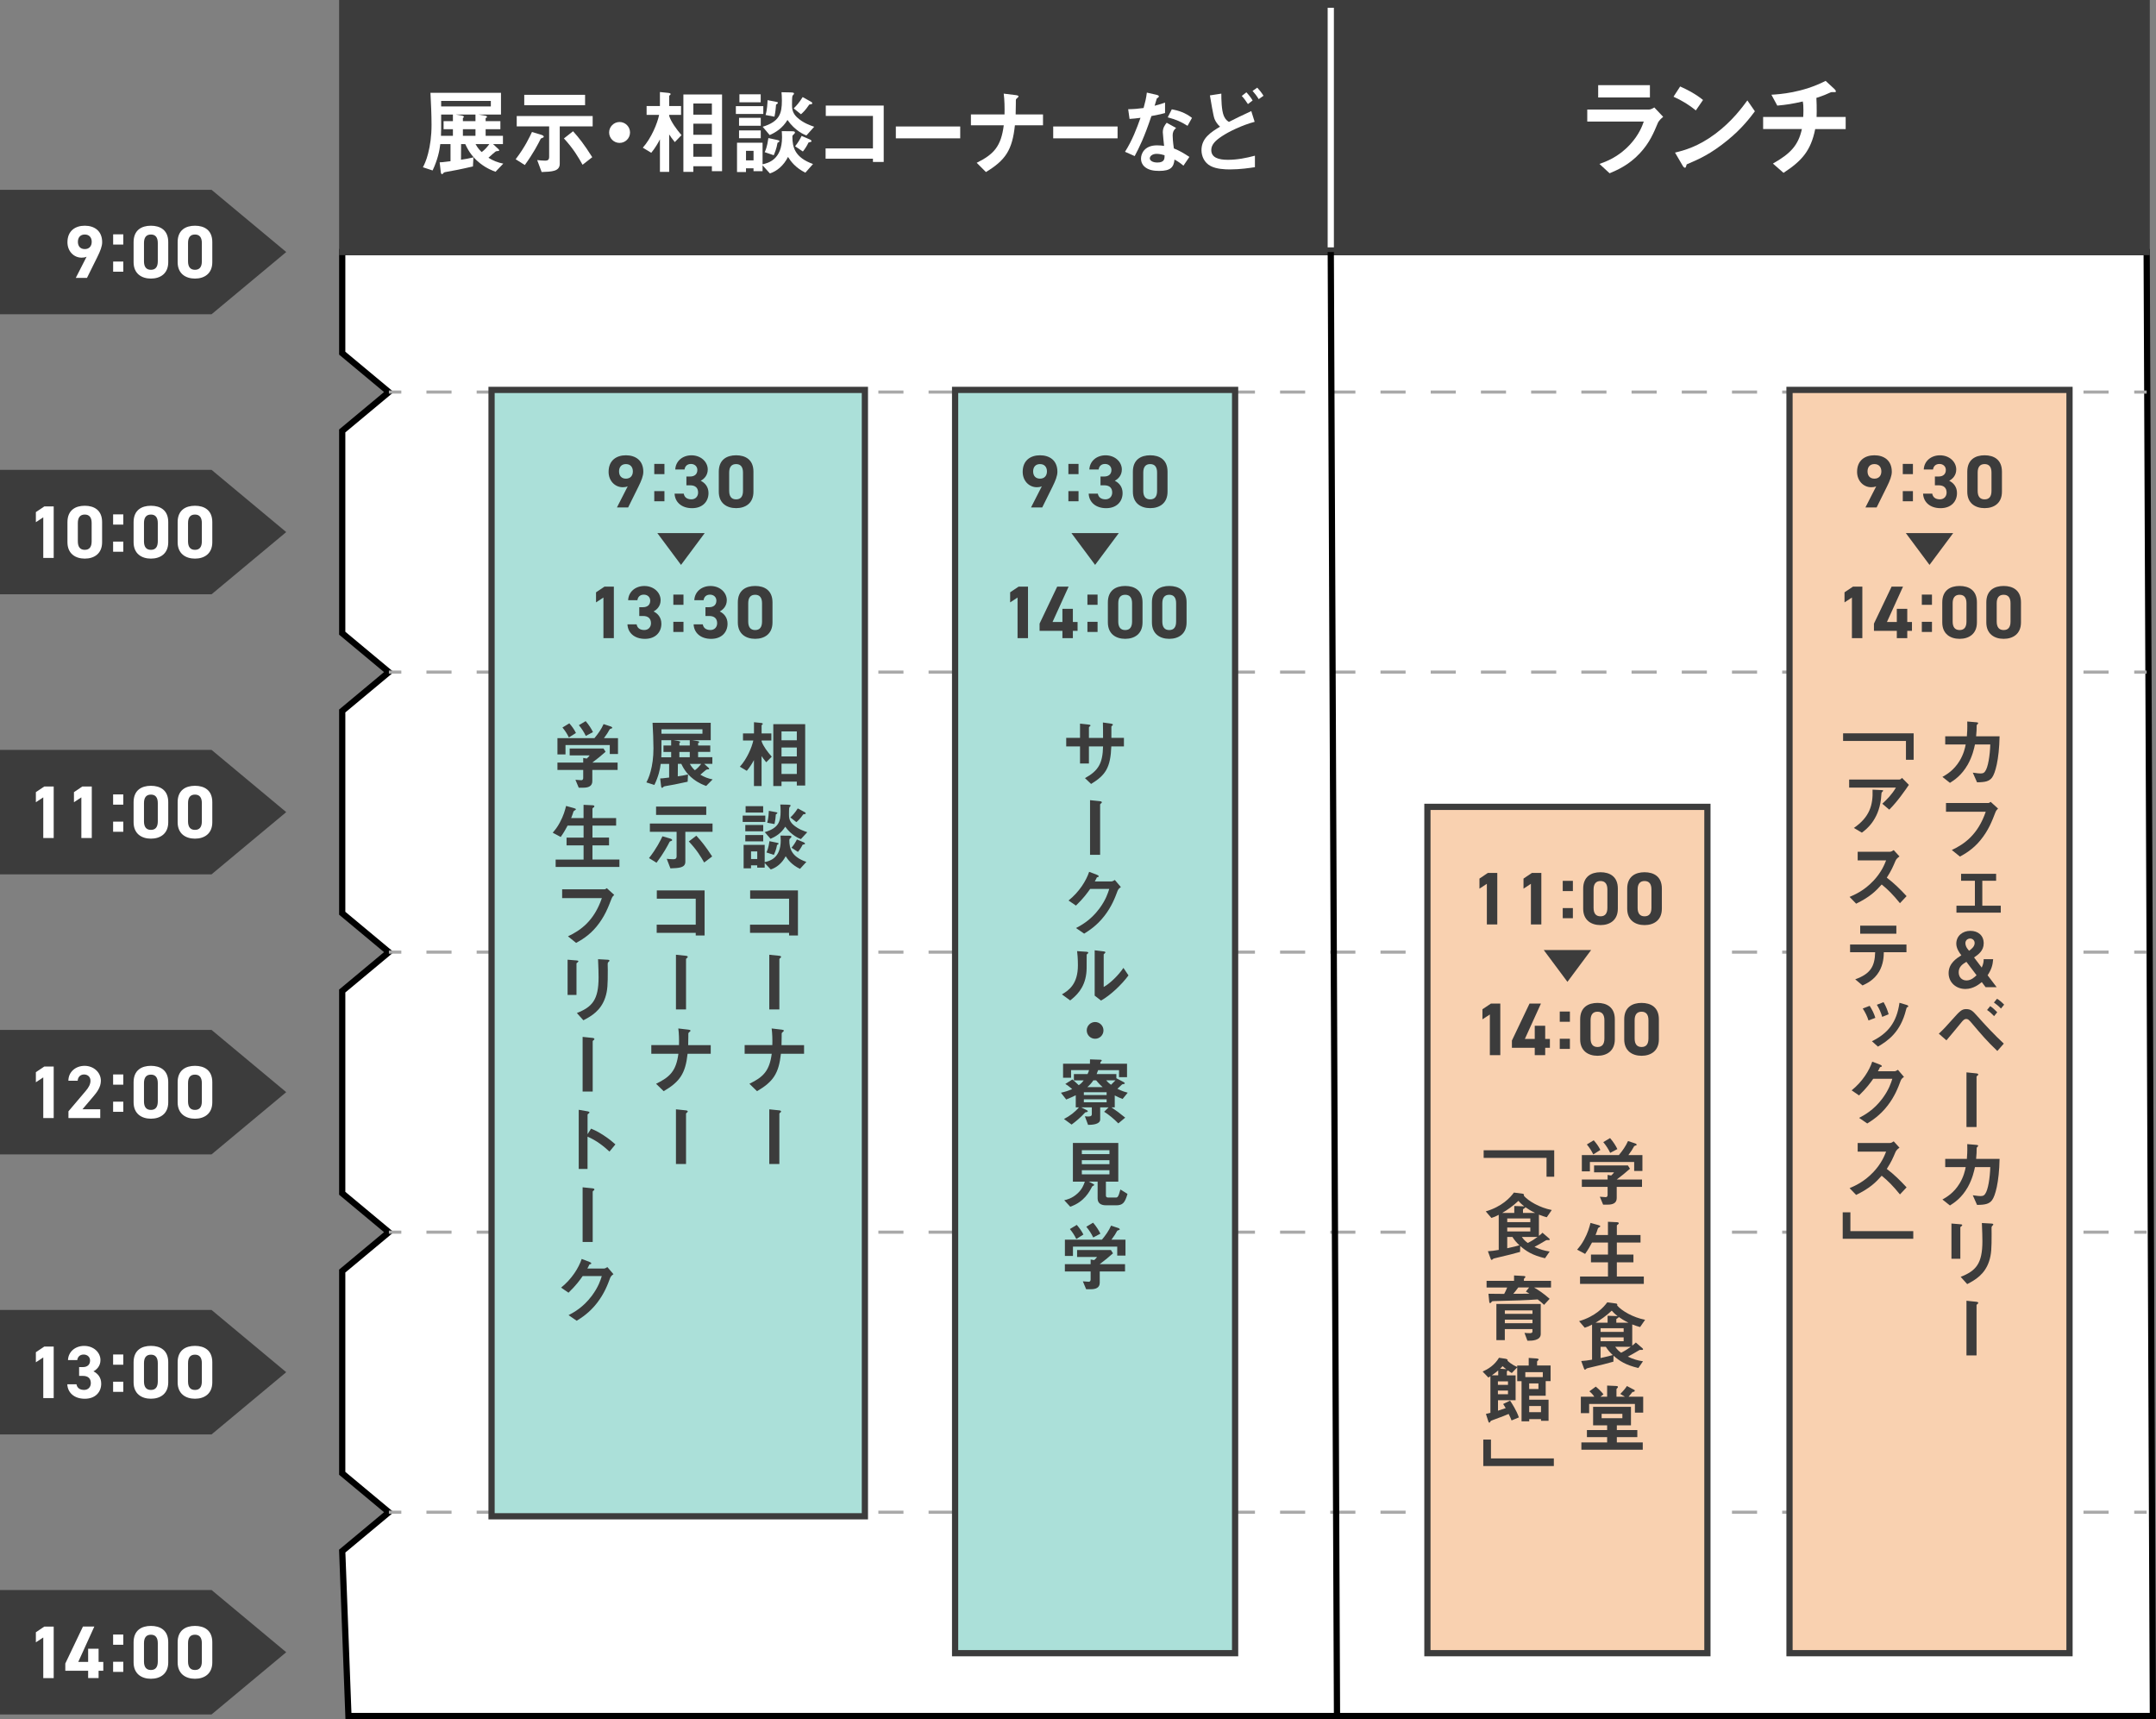 <?xml version="1.0" encoding="UTF-8"?>
<svg id="_レイヤー_2" data-name="レイヤー 2" xmlns="http://www.w3.org/2000/svg" viewBox="0 0 693 552.5">
  <rect x="0" y="0" width="693" height="552.5" fill="#808080" stroke="none"/>
  <defs>
    <style>
      .cls-1, .cls-2 {
        fill: #3c3c3c;
      }

      .cls-3 {
        stroke-dasharray: 8.07 8.07;
      }

      .cls-3, .cls-4, .cls-5, .cls-6, .cls-7, .cls-8, .cls-2, .cls-9 {
        stroke-miterlimit: 10;
      }

      .cls-3, .cls-5, .cls-8, .cls-9 {
        fill: none;
      }

      .cls-3, .cls-8 {
        stroke: #a9a9a9;
      }

      .cls-10, .cls-4 {
        fill: #fff;
      }

      .cls-4, .cls-5 {
        stroke: #000;
      }

      .cls-4, .cls-5, .cls-6, .cls-7, .cls-2, .cls-9 {
        stroke-width: 2px;
      }

      .cls-6 {
        fill: #f9d1b0;
      }

      .cls-6, .cls-7, .cls-2 {
        stroke: #3c3c3c;
      }

      .cls-7 {
        fill: #abe0d9;
      }

      .cls-9 {
        stroke: #fff;
      }
    </style>
  </defs>
  <g id="main">
    <g>
      <polygon class="cls-4" points="110 81 690 81 692 551.5 112 551.5 110 498.5 125 486 110 473.5 110 408.5 125 396 110 383.5 110 318.5 125 306 110 293.5 110 228.5 125 216 110 203.5 110 138.5 125 126 110 113.5 110 81"/>
      <g>
        <line class="cls-8" x1="125" y1="126" x2="129" y2="126"/>
        <line class="cls-3" x1="137.07" y1="126" x2="681.96" y2="126"/>
        <line class="cls-8" x1="686" y1="126" x2="690" y2="126"/>
      </g>
      <g>
        <line class="cls-8" x1="125" y1="216" x2="129" y2="216"/>
        <line class="cls-3" x1="137.07" y1="216" x2="681.96" y2="216"/>
        <line class="cls-8" x1="686" y1="216" x2="690" y2="216"/>
      </g>
      <g>
        <line class="cls-8" x1="125" y1="306" x2="129" y2="306"/>
        <line class="cls-3" x1="137.07" y1="306" x2="681.96" y2="306"/>
        <line class="cls-8" x1="686" y1="306" x2="690" y2="306"/>
      </g>
      <g>
        <line class="cls-8" x1="125" y1="396" x2="129" y2="396"/>
        <line class="cls-3" x1="137.07" y1="396" x2="681.96" y2="396"/>
        <line class="cls-8" x1="686" y1="396" x2="690" y2="396"/>
      </g>
      <g>
        <line class="cls-8" x1="125" y1="486" x2="129" y2="486"/>
        <line class="cls-3" x1="137.07" y1="486" x2="681.96" y2="486"/>
        <line class="cls-8" x1="686" y1="486" x2="690" y2="486"/>
      </g>
      <rect class="cls-2" x="110" y="1" width="580" height="80"/>
      <line class="cls-9" x1="427.75" y1="2.5" x2="427.75" y2="79.5"/>
      <line class="cls-5" x1="429.75" y1="551.5" x2="427.75" y2="81"/>
      <g>
        <path class="cls-10" d="M159.26,55.2c-.87-.33-2.85-1.05-5-2.76-2.94-2.31-4.13-4.89-4.71-6.12h-1.34l-.03,5.01c1.4-.21,2.56-.39,3.99-.75l-.15,2.91c-3.84.9-6.66,1.44-8.47,1.74-.46.09-.64.09-.9.27-.06.06-.41.48-.52.48-.32,0-.44-.42-.46-.78l-.35-3.03c.47,0,.93-.03,3.49-.36v-5.49h-3.29c-.23,2.1-.87,5.1-2.47,8.46l-3.11-1.02c.38-.75,1.08-2.1,1.66-4.41.67-2.55,1.11-5.61,1.11-9.24,0-3.06-.17-6.93-.35-10.29h22.67v6.99h-7.25l1.83.3c.41.06.93.15.93.45,0,.21-.23.3-.44.39v.99h4.74v2.58h-4.74v2.13h5.56v2.67h-3.17l1.78,1.65c.09.09.17.21.17.33,0,.24-.17.24-.47.24-.41,0-.52.09-.7.18-.5.42-1.25,1.02-2.27,1.98,1.54.96,3,1.53,4.77,1.89l-2.5,2.61ZM145.58,41.52h-3v-2.58h3v-2.13h-3.78v3.42c0,.66,0,1.98-.06,3.42h3.84v-2.13ZM157.77,32.43h-15.97v1.77h15.97v-1.77ZM152.83,36.81h-6.34l1.8.3c.06,0,.82.12.82.45,0,.15-.17.27-.32.36v1.02h4.04v-2.13ZM152.83,41.52h-4.04v2.13h4.04v-2.13ZM152.86,46.32c.79,1.44,1.54,2.16,1.98,2.55,1.08-.81,1.77-1.65,2.44-2.55h-4.42Z"/>
        <path class="cls-10" d="M174.48,44.25c-.55.24-.61.24-.7.39-.76,1.53-2.3,4.56-5.09,8.4l-2.94-1.86c3-3.93,4.48-7.14,5.24-8.76l2.71.81c.84.24,1.08.45,1.08.72,0,.18-.15.24-.29.3ZM179.92,40.62v12c0,2.46-2.47,2.55-5.82,2.67l-1.43-3.84c.79.09,1.78.18,2.56.18.73,0,1.28-.18,1.28-1.2v-9.81h-10.42v-3.33h24.41v3.33h-10.59ZM168.51,33.81v-3.33h19.55v3.33h-19.55ZM187.25,52.95c-1.31-2.37-2.94-5.16-5.99-8.46l2.94-2.31c1.95,2.19,3.43,4.02,6.17,8.34l-3.11,2.43Z"/>
        <path class="cls-10" d="M199.15,45.93c-1.86,0-3.36-1.5-3.36-3.36s1.53-3.36,3.36-3.36,3.36,1.5,3.36,3.36-1.5,3.36-3.36,3.36Z"/>
        <path class="cls-10" d="M216.89,45.66c-.9-1.17-1.37-1.74-1.8-2.46v12.03h-2.97v-10.44c-.5.99-1.54,2.82-2.79,4.32l-2.71-1.65c2.76-3.09,4.71-7.89,5.24-10.53h-4.02v-2.85h4.28v-4.5l2.65.27c.17.03.79.06.79.39,0,.06-.03.15-.17.27s-.29.24-.29.33v3.24h3.81v2.85h-3.81v.33c.58,1.86,2.33,4.29,3.96,6.18l-2.15,2.22ZM228.82,55.02v-1.59h-5.96v1.8h-3.2v-24.87h12.43v24.66h-3.26ZM228.82,33.27h-5.96v3.57h5.96v-3.57ZM228.82,39.75h-5.96v3.57h5.96v-3.57ZM228.82,46.23h-5.96v4.14h5.96v-4.14Z"/>
        <path class="cls-10" d="M236.53,36.63v-2.52h8.82v2.52h-8.82ZM258.88,55.5c-3.2-1.59-4.71-3.66-5.59-5.07-1.43,2.85-3.61,4.59-5.82,5.31l-2.36-2.61v1.89h-2.91v-.93h-2.42v1.2h-2.88v-9.42h8.21v6.93c1.8-.39,6.26-1.5,6.26-8.7,0-.75-.06-1.47-.09-1.95l3.11.03c.9,0,1.13.12,1.13.39,0,.24-.15.39-.5.72-.29.24-.32.33-.32.72,0,3.3.81,6.63,6.63,8.7l-2.47,2.79ZM237.55,40.41v-2.55h6.98v2.55h-6.98ZM237.55,44.43v-2.52h6.98v2.52h-6.98ZM237.67,32.88v-2.58h6.84v2.58h-6.84ZM242.21,48.48h-2.42v3.06h2.42v-3.06ZM259.2,43.53c-.58-.21-3.64-1.44-6.08-4.98-1.6,2.67-3.87,4.05-5.73,4.86l-2.24-2.67c5.41-1.68,6.17-4.23,6.17-8.43,0-1.02-.06-1.95-.12-2.67l2.91.06c.79.03,1.11.09,1.11.36,0,.15-.06.21-.15.33-.09.12-.17.21-.32.36-.17.3-.17,1.98-.17,2.91,0,1.08.03,2.55,1.57,4.02,2.01,1.89,4.45,2.67,5.56,3.06l-2.5,2.79ZM249.92,45.9c-.32,1.92-.93,3.3-1.22,3.99l-2.91-.99c.26-.54.79-1.62,1.19-4.53l2.91.63c.44.09.64.18.64.36,0,.24-.38.42-.61.54ZM249.45,33.6c-.12,1.47-.2,2.37-.52,3.9l-2.85-.54c.52-1.71.61-3.93.64-4.77l2.68.51c.41.09.64.15.64.33,0,.24-.35.45-.58.57ZM260.68,33.51c-.44.03-.5.03-.64.21-1.16,1.74-2.04,2.52-2.59,3l-2.33-1.89c.76-.75,1.72-1.74,2.88-3.63l2.74,1.53c.12.06.35.24.35.45,0,.27-.29.3-.41.33ZM260.39,45.66c-.2.03-.38.12-.52.15-.44.96-1.08,1.98-1.8,2.88l-2.5-1.68c.93-1.17,1.51-2.13,2.09-3.33l2.71,1.17c.15.06.47.3.47.51,0,.18-.15.24-.44.3Z"/>
        <path class="cls-10" d="M280.59,52.05v-1.05h-15.22v-3.3h15.22v-10.44h-15.16v-3.33h18.62v18.12h-3.46Z"/>
        <path class="cls-10" d="M287.95,44.46v-3.81h20.69v3.81h-20.69Z"/>
        <path class="cls-10" d="M326.22,40.26c-.84,7.98-3.03,11.22-9.31,15.03l-2.97-2.97c5.56-2.76,7.83-5.31,8.7-12.06h-10.56v-3.48h10.8c.06-2.19,0-4.74-.26-6.69l3.9.48c.41.06.87.15.87.45,0,.15-.7.69-.81.87-.06.09-.06.24-.06,1.47,0,.06-.03,1.86-.06,3.42h8.79v3.48h-9.02Z"/>
        <path class="cls-10" d="M338.53,44.46v-3.81h20.69v3.81h-20.69Z"/>
        <path class="cls-10" d="M370.1,37.29c-2.36,7.02-3.87,10.02-5.38,12.87l-3.11-1.38c2.33-3.66,3.78-7.53,4.98-10.92-1.34.18-2.15.27-3.52.36l-.44-3.12c1.92-.03,3.14-.15,4.95-.39.49-1.8.84-3.12,1.05-4.95l3.17.72c.15.03.7.18.7.51,0,.3-.49.48-.67.66-.03.03-.58,1.95-.7,2.34,1.72-.45,2.59-.75,3.35-1.02v3.36c-.99.27-1.89.51-4.37.96ZM380.4,53.25c-.99-.84-1.75-1.35-2.88-1.98-.26,2.4-1.13,3.66-4.95,3.66-1.86,0-3.52-.3-4.74-1.41-.47-.42-1.08-1.29-1.08-2.55,0-1.62,1.14-4.26,5.15-4.26.96,0,1.69.09,2.27.18-.06-.69-.41-3.75-.41-4.38,0-1.44.67-2.34,1.25-3.06l3.03,1.68c-.93.78-1.11,1.53-1.11,2.4,0,.63.06,1.95.38,4.17,1.92.78,3.17,1.53,5,2.73l-1.92,2.82ZM371.79,49.44c-1.51,0-2.21.84-2.21,1.44,0,.66.81,1.35,2.42,1.35,2.36,0,2.33-1.26,2.33-2.34-.52-.15-1.54-.45-2.53-.45ZM381.71,40.44c-1.92-1.2-3.49-1.98-6.37-2.73l1.31-2.58c2.15.39,4.34,1.08,6.49,2.76l-1.43,2.55Z"/>
        <path class="cls-10" d="M395.33,54.45c-1.69,0-4.33-.12-6.17-1.08-2.12-1.08-2.97-3.27-2.97-5.1,0-3.87,3-5.76,5.97-7.56-.73-.63-1.37-1.5-1.78-2.49-.41-1.02-1.22-6.09-1.48-7.56l3.67-.57c0,1.65.03,5.34.81,7.17.52,1.2,1.13,1.59,1.63,1.92,1.72-.87,3.9-1.98,7.19-3.48l1.08,3.45c-3.99,1.05-8.38,3.18-10.59,4.68-1.89,1.26-3.35,2.58-3.35,4.38,0,2.43,2.3,3.15,5.33,3.15s5.85-.57,8.7-1.32v3.69c-1.66.24-4.66.72-8.03.72ZM401.12,33.45c-.58-.9-1.28-1.89-1.98-2.61l1.48-1.17c.61.63,1.4,1.59,2.01,2.61l-1.51,1.17ZM404.59,31.86c-.58-.96-1.34-1.95-1.98-2.64l1.51-1.05c.61.63,1.4,1.62,2.01,2.61l-1.54,1.08Z"/>
      </g>
      <g>
        <path class="cls-10" d="M532.88,39.52c-1.33,3.15-2.62,6.34-5.78,9.73-3.57,3.85-7.42,5.46-9.73,6.44l-3.26-3.01c2.1-.73,6.02-2.14,9.8-6.2,2.94-3.19,3.96-6.02,4.45-7.42h-18.17v-3.85h19.85c.56,0,1.29-.42,1.71-.67l2.84,3.01c-1.23.98-1.61,1.75-1.72,1.96ZM513.7,31.33v-3.96h16.63v3.96h-16.63Z"/>
        <path class="cls-10" d="M545.1,35.49c-2-1.65-4.38-3.15-7.18-4.41l2.13-3.29c2.31,1.02,5.15,2.52,7.35,4.34l-2.31,3.36ZM555.35,45.02c-5.53,4.48-8.86,5.95-13.2,7.81-.17.49-.25,1.08-.53,1.08-.21,0-.52-.21-.77-.67l-2.45-4.2c2.8-.67,7.39-1.86,12.99-6.06,5.36-3.99,8.72-8.61,10.26-10.71l2.42,3.5c-1.37,1.82-4.1,5.5-8.72,9.24Z"/>
        <path class="cls-10" d="M583.46,41.48c-1.4,6.93-4.27,10.22-10.19,14.07l-3.4-2.98c5.67-3.22,8.16-5.88,9.31-11.1h-12.46v-3.89h12.88c.03-.35.07-1.02.07-2.17,0-1.23-.04-2-.21-2.8-3.22.74-5.11,1.05-8.19,1.33l-1.89-3.5c2.59-.14,9.98-.63,17.43-4.45l2.87,2.66c.1.1.42.45.42.7,0,.14-.07.21-.17.25h-1.12c-.21,0-.24.04-.52.14-1.16.52-2.03.94-4.45,1.72.04,1.26.14,3.22.1,4.45,0,.91-.04,1.08-.04,1.68h9.35v3.89h-9.8Z"/>
      </g>
      <g>
        <polygon class="cls-1" points="68 101 0 101 0 61 68 61 92 81 68 101"/>
        <g>
          <path class="cls-10" d="M27.85,82.5c-.53.24-1.03.31-1.61.31-2.54,0-4.56-2.09-4.56-4.94,0-3.67,2.5-5.33,5.57-5.33s5.59,1.63,5.59,5.3c0,1.3-.6,2.83-1.54,4.73l-3.34,6.74h-3.6l3.48-6.82ZM27.25,75.37c-1.44,0-2.21.96-2.21,2.35s.77,2.33,2.21,2.33,2.23-.96,2.23-2.33-.77-2.35-2.23-2.35Z"/>
          <path class="cls-10" d="M39.63,78.6h-3.26v-3.29h3.26v3.29ZM39.63,87.32h-3.26v-3.26h3.26v3.26Z"/>
          <path class="cls-10" d="M54.08,84.25c0,3.72-2.59,5.28-5.57,5.28s-5.57-1.56-5.57-5.28v-6.43c0-3.89,2.59-5.28,5.57-5.28s5.57,1.39,5.57,5.26v6.46ZM48.51,75.37c-1.51,0-2.23.96-2.23,2.74v5.86c0,1.78.72,2.74,2.23,2.74s2.21-.96,2.21-2.74v-5.86c0-1.78-.72-2.74-2.21-2.74Z"/>
          <path class="cls-10" d="M68.24,84.25c0,3.72-2.59,5.28-5.57,5.28s-5.57-1.56-5.57-5.28v-6.43c0-3.89,2.59-5.28,5.57-5.28s5.57,1.39,5.57,5.26v6.46ZM62.67,75.37c-1.51,0-2.23.96-2.23,2.74v5.86c0,1.78.72,2.74,2.23,2.74s2.21-.96,2.21-2.74v-5.86c0-1.78-.72-2.74-2.21-2.74Z"/>
        </g>
      </g>
      <g>
        <polygon class="cls-1" points="68 191 0 191 0 151 68 151 92 171 68 191"/>
        <g>
          <path class="cls-10" d="M17.27,179.32h-3.36v-13.06l-2.38,1.56v-3.24l2.71-1.82h3.02v16.56Z"/>
          <path class="cls-10" d="M32.82,174.25c0,3.72-2.59,5.28-5.57,5.28s-5.57-1.56-5.57-5.28v-6.43c0-3.89,2.59-5.28,5.57-5.28s5.57,1.39,5.57,5.26v6.46ZM27.25,165.37c-1.51,0-2.23.96-2.23,2.74v5.86c0,1.78.72,2.74,2.23,2.74s2.21-.96,2.21-2.74v-5.86c0-1.78-.72-2.74-2.21-2.74Z"/>
          <path class="cls-10" d="M39.63,168.6h-3.27v-3.29h3.27v3.29ZM39.63,177.32h-3.27v-3.26h3.27v3.26Z"/>
          <path class="cls-10" d="M54.08,174.25c0,3.72-2.59,5.28-5.57,5.28s-5.57-1.56-5.57-5.28v-6.43c0-3.89,2.59-5.28,5.57-5.28s5.57,1.39,5.57,5.26v6.46ZM48.51,165.37c-1.51,0-2.23.96-2.23,2.74v5.86c0,1.78.72,2.74,2.23,2.74s2.21-.96,2.21-2.74v-5.86c0-1.78-.72-2.74-2.21-2.74Z"/>
          <path class="cls-10" d="M68.24,174.25c0,3.72-2.59,5.28-5.57,5.28s-5.57-1.56-5.57-5.28v-6.43c0-3.89,2.59-5.28,5.57-5.28s5.57,1.39,5.57,5.26v6.46ZM62.67,165.37c-1.51,0-2.23.96-2.23,2.74v5.86c0,1.78.72,2.74,2.23,2.74s2.21-.96,2.21-2.74v-5.86c0-1.78-.72-2.74-2.21-2.74Z"/>
        </g>
      </g>
      <g>
        <polygon class="cls-1" points="68 281 0 281 0 241 68 241 92 261 68 281"/>
        <g>
          <path class="cls-10" d="M17.27,269.32h-3.36v-13.06l-2.38,1.56v-3.24l2.71-1.82h3.02v16.56Z"/>
          <path class="cls-10" d="M29.51,269.32h-3.36v-13.06l-2.38,1.56v-3.24l2.71-1.82h3.02v16.56Z"/>
          <path class="cls-10" d="M39.63,258.6h-3.27v-3.29h3.27v3.29ZM39.63,267.32h-3.27v-3.26h3.27v3.26Z"/>
          <path class="cls-10" d="M54.08,264.25c0,3.72-2.59,5.28-5.57,5.28s-5.57-1.56-5.57-5.28v-6.43c0-3.89,2.59-5.28,5.57-5.28s5.57,1.39,5.57,5.26v6.46ZM48.51,255.37c-1.51,0-2.23.96-2.23,2.74v5.86c0,1.78.72,2.74,2.23,2.74s2.21-.96,2.21-2.74v-5.86c0-1.78-.72-2.74-2.21-2.74Z"/>
          <path class="cls-10" d="M68.24,264.25c0,3.72-2.59,5.28-5.57,5.28s-5.57-1.56-5.57-5.28v-6.43c0-3.89,2.59-5.28,5.57-5.28s5.57,1.39,5.57,5.26v6.46ZM62.67,255.37c-1.51,0-2.23.96-2.23,2.74v5.86c0,1.78.72,2.74,2.23,2.74s2.21-.96,2.21-2.74v-5.86c0-1.78-.72-2.74-2.21-2.74Z"/>
        </g>
      </g>
      <g>
        <polygon class="cls-1" points="68 371 0 371 0 331 68 331 92 351 68 371"/>
        <g>
          <path class="cls-10" d="M17.27,359.32h-3.36v-13.06l-2.38,1.56v-3.24l2.71-1.82h3.02v16.56Z"/>
          <path class="cls-10" d="M32.22,359.32h-10.22v-2.16l5.54-6.53c1.03-1.2,1.54-2.21,1.54-3.29,0-1.34-.98-2.02-2.06-2.02s-1.97.7-2.06,2.02h-2.98c0-2.86,2.35-4.8,5.21-4.8s5.23,2.06,5.23,4.8c0,2.18-1.44,3.89-2.5,5.14l-3.41,4.01h5.71v2.83Z"/>
          <path class="cls-10" d="M39.63,348.6h-3.27v-3.29h3.27v3.29ZM39.63,357.32h-3.27v-3.26h3.27v3.26Z"/>
          <path class="cls-10" d="M54.08,354.25c0,3.72-2.59,5.28-5.57,5.28s-5.57-1.56-5.57-5.28v-6.43c0-3.89,2.59-5.28,5.57-5.28s5.57,1.39,5.57,5.26v6.46ZM48.51,345.37c-1.51,0-2.23.96-2.23,2.74v5.86c0,1.78.72,2.74,2.23,2.74s2.21-.96,2.21-2.74v-5.86c0-1.78-.72-2.74-2.21-2.74Z"/>
          <path class="cls-10" d="M68.24,354.25c0,3.72-2.59,5.28-5.57,5.28s-5.57-1.56-5.57-5.28v-6.43c0-3.89,2.59-5.28,5.57-5.28s5.57,1.39,5.57,5.26v6.46ZM62.67,345.37c-1.51,0-2.23.96-2.23,2.74v5.86c0,1.78.72,2.74,2.23,2.74s2.21-.96,2.21-2.74v-5.86c0-1.78-.72-2.74-2.21-2.74Z"/>
        </g>
      </g>
      <g>
        <polygon class="cls-1" points="68 461 0 461 0 421 68 421 92 441 68 461"/>
        <g>
          <path class="cls-10" d="M17.27,449.32h-3.36v-13.06l-2.38,1.56v-3.24l2.71-1.82h3.02v16.56Z"/>
          <path class="cls-10" d="M25.43,439.36h1.22c1.37,0,2.3-.72,2.3-2.11,0-1.1-.84-1.92-2.06-1.92s-1.92.74-2.06,1.78h-2.98c.12-2.71,2.35-4.56,5.21-4.56,3.02,0,5.23,2.09,5.23,4.56,0,1.87-1.15,3.02-2.26,3.62,1.42.7,2.5,1.99,2.5,3.96,0,2.69-1.87,4.85-5.28,4.85s-5.5-1.97-5.62-4.66h2.95c.17,1.06.96,1.82,2.45,1.82,1.34,0,2.16-.96,2.16-2.18,0-1.46-.84-2.33-2.54-2.33h-1.22v-2.83Z"/>
          <path class="cls-10" d="M39.63,438.6h-3.27v-3.29h3.27v3.29ZM39.63,447.32h-3.27v-3.26h3.27v3.26Z"/>
          <path class="cls-10" d="M54.08,444.25c0,3.72-2.59,5.28-5.57,5.28s-5.57-1.56-5.57-5.28v-6.43c0-3.89,2.59-5.28,5.57-5.28s5.57,1.39,5.57,5.26v6.46ZM48.51,435.37c-1.51,0-2.23.96-2.23,2.74v5.86c0,1.78.72,2.74,2.23,2.74s2.21-.96,2.21-2.74v-5.86c0-1.78-.72-2.74-2.21-2.74Z"/>
          <path class="cls-10" d="M68.24,444.25c0,3.72-2.59,5.28-5.57,5.28s-5.57-1.56-5.57-5.28v-6.43c0-3.89,2.59-5.28,5.57-5.28s5.57,1.39,5.57,5.26v6.46ZM62.67,435.37c-1.51,0-2.23.96-2.23,2.74v5.86c0,1.78.72,2.74,2.23,2.74s2.21-.96,2.21-2.74v-5.86c0-1.78-.72-2.74-2.21-2.74Z"/>
        </g>
      </g>
      <g>
        <polygon class="cls-1" points="68 551 0 551 0 511 68 511 92 531 68 551"/>
        <g>
          <path class="cls-10" d="M17.27,539.32h-3.36v-13.06l-2.38,1.56v-3.24l2.71-1.82h3.02v16.56Z"/>
          <path class="cls-10" d="M30.32,522.75l-5.16,11.35h3.17v-4.22h3.36v4.22h1.51v2.86h-1.51v2.35h-3.36v-2.35h-7.34v-2.33l5.67-11.88h3.67Z"/>
          <path class="cls-10" d="M39.63,528.6h-3.27v-3.29h3.27v3.29ZM39.63,537.32h-3.27v-3.26h3.27v3.26Z"/>
          <path class="cls-10" d="M54.08,534.25c0,3.72-2.59,5.28-5.57,5.28s-5.57-1.56-5.57-5.28v-6.43c0-3.89,2.59-5.28,5.57-5.28s5.57,1.39,5.57,5.26v6.46ZM48.51,525.37c-1.51,0-2.23.96-2.23,2.74v5.86c0,1.78.72,2.74,2.23,2.74s2.21-.96,2.21-2.74v-5.86c0-1.78-.72-2.74-2.21-2.74Z"/>
          <path class="cls-10" d="M68.24,534.25c0,3.72-2.59,5.28-5.57,5.28s-5.57-1.56-5.57-5.28v-6.43c0-3.89,2.59-5.28,5.57-5.28s5.57,1.39,5.57,5.26v6.46ZM62.67,525.37c-1.51,0-2.23.96-2.23,2.74v5.86c0,1.78.72,2.74,2.23,2.74s2.21-.96,2.21-2.74v-5.86c0-1.78-.72-2.74-2.21-2.74Z"/>
        </g>
      </g>
      <g>
        <rect class="cls-7" x="158" y="125.31" width="120" height="362"/>
        <g>
          <g>
            <path class="cls-1" d="M246.28,244.97c-.74-.94-1.13-1.39-1.49-1.97v9.62h-2.45v-8.35c-.41.79-1.27,2.26-2.3,3.46l-2.23-1.32c2.28-2.47,3.89-6.31,4.32-8.42h-3.31v-2.28h3.53v-3.6l2.18.22c.14.02.65.05.65.31,0,.05-.02.12-.14.22-.12.1-.24.19-.24.26v2.59h3.14v2.28h-3.14v.26c.48,1.49,1.92,3.43,3.27,4.94l-1.78,1.78ZM256.12,252.46v-1.27h-4.92v1.44h-2.64v-19.9h10.25v19.73h-2.69ZM256.12,235.06h-4.92v2.86h4.92v-2.86ZM256.12,240.24h-4.92v2.86h4.92v-2.86ZM256.12,245.43h-4.92v3.31h4.92v-3.31Z"/>
            <path class="cls-1" d="M238.72,264.15v-2.02h7.27v2.02h-7.27ZM257.15,279.24c-2.64-1.27-3.89-2.93-4.61-4.06-1.18,2.28-2.98,3.67-4.8,4.25l-1.95-2.09v1.51h-2.4v-.74h-1.99v.96h-2.38v-7.54h6.77v5.54c1.49-.31,5.16-1.2,5.16-6.96,0-.6-.05-1.18-.07-1.56l2.57.02c.74,0,.94.1.94.31,0,.19-.12.31-.41.58-.24.19-.26.26-.26.58,0,2.64.67,5.3,5.47,6.96l-2.04,2.23ZM239.56,267.17v-2.04h5.76v2.04h-5.76ZM239.56,270.39v-2.02h5.76v2.02h-5.76ZM239.66,261.15v-2.06h5.64v2.06h-5.64ZM243.4,273.63h-1.99v2.45h1.99v-2.45ZM257.42,269.67c-.48-.17-3-1.15-5.02-3.98-1.32,2.14-3.19,3.24-4.73,3.89l-1.85-2.14c4.46-1.34,5.09-3.38,5.09-6.74,0-.82-.05-1.56-.1-2.14l2.4.05c.65.02.91.07.91.29,0,.12-.05.17-.12.26-.07.1-.14.17-.26.29-.14.24-.14,1.58-.14,2.33,0,.86.03,2.04,1.3,3.22,1.66,1.51,3.67,2.14,4.58,2.45l-2.06,2.23ZM249.76,271.56c-.26,1.54-.77,2.64-1.01,3.19l-2.4-.79c.22-.43.65-1.3.98-3.62l2.4.5c.36.07.53.14.53.29,0,.19-.31.34-.5.43ZM249.38,261.72c-.1,1.18-.17,1.9-.43,3.12l-2.35-.43c.43-1.37.5-3.14.53-3.82l2.21.41c.34.07.53.12.53.26,0,.19-.29.36-.48.46ZM258.64,261.65c-.36.02-.41.02-.53.17-.96,1.39-1.68,2.02-2.14,2.4l-1.92-1.51c.62-.6,1.42-1.39,2.38-2.9l2.26,1.22c.1.05.29.19.29.36,0,.22-.24.24-.34.26ZM258.4,271.37c-.17.02-.31.1-.43.12-.36.77-.89,1.58-1.49,2.3l-2.06-1.34c.77-.94,1.25-1.7,1.73-2.66l2.23.94c.12.05.38.24.38.41,0,.14-.12.19-.36.24Z"/>
            <path class="cls-1" d="M253.63,300.65v-.84h-12.55v-2.64h12.55v-8.35h-12.51v-2.66h15.36v14.5h-2.86Z"/>
            <path class="cls-1" d="M250.77,307.92c-.07.05-.26.19-.26.29v16.2h-3.24v-17.57l3,.31c.58.05.79.17.79.38,0,.12-.07.24-.29.38Z"/>
            <path class="cls-1" d="M251.01,338.67c-.7,6.38-2.5,8.98-7.68,12.02l-2.45-2.38c4.58-2.21,6.46-4.25,7.18-9.65h-8.71v-2.78h8.9c.05-1.75,0-3.79-.22-5.35l3.22.38c.34.05.72.12.72.36,0,.12-.58.55-.67.7-.05.07-.05.19-.05,1.18,0,.05-.02,1.49-.05,2.74h7.25v2.78h-7.44Z"/>
            <path class="cls-1" d="M250.77,357.6c-.07.05-.26.19-.26.29v16.2h-3.24v-17.57l3,.31c.58.05.79.17.79.38,0,.12-.07.24-.29.38Z"/>
            <path class="cls-1" d="M227.01,252.6c-.72-.26-2.35-.84-4.13-2.21-2.42-1.85-3.41-3.91-3.89-4.9h-1.1l-.03,4.01c1.15-.17,2.11-.31,3.29-.6l-.12,2.33c-3.17.72-5.5,1.15-6.99,1.39-.38.07-.53.07-.74.22-.05.05-.34.38-.43.38-.26,0-.36-.34-.38-.62l-.29-2.42c.38,0,.77-.02,2.88-.29v-4.39h-2.71c-.19,1.68-.72,4.08-2.04,6.77l-2.57-.82c.31-.6.89-1.68,1.37-3.53.55-2.04.91-4.49.91-7.39,0-2.45-.14-5.54-.29-8.23h18.7v5.59h-5.98l1.51.24c.34.05.77.12.77.36,0,.17-.19.24-.36.31v.79h3.91v2.06h-3.91v1.7h4.58v2.14h-2.62l1.46,1.32c.07.07.14.17.14.26,0,.19-.14.19-.38.19-.34,0-.43.07-.58.14-.41.34-1.03.82-1.87,1.58,1.27.77,2.47,1.22,3.94,1.51l-2.06,2.09ZM215.73,241.66h-2.47v-2.06h2.47v-1.7h-3.12v2.74c0,.53,0,1.58-.05,2.74h3.17v-1.7ZM225.79,234.39h-13.18v1.42h13.18v-1.42ZM221.71,237.89h-5.23l1.49.24s.67.1.67.36c0,.12-.14.22-.27.29v.82h3.34v-1.7ZM221.71,241.66h-3.34v1.7h3.34v-1.7ZM221.73,245.5c.65,1.15,1.27,1.73,1.63,2.04.89-.65,1.46-1.32,2.02-2.04h-3.65Z"/>
            <path class="cls-1" d="M215.8,270.24c-.46.19-.5.19-.57.31-.62,1.22-1.9,3.65-4.2,6.72l-2.42-1.49c2.47-3.14,3.7-5.71,4.32-7.01l2.23.65c.7.19.89.36.89.58,0,.14-.12.19-.24.24ZM220.29,267.34v9.6c0,1.97-2.04,2.04-4.8,2.14l-1.18-3.07c.65.07,1.46.14,2.11.14.6,0,1.06-.14,1.06-.96v-7.85h-8.59v-2.66h20.14v2.66h-8.74ZM210.88,261.89v-2.67h16.13v2.67h-16.13ZM226.34,277.2c-1.08-1.9-2.42-4.13-4.94-6.77l2.42-1.85c1.61,1.75,2.83,3.22,5.09,6.67l-2.57,1.94Z"/>
            <path class="cls-1" d="M223.63,300.65v-.84h-12.55v-2.64h12.55v-8.35h-12.51v-2.66h15.36v14.5h-2.86Z"/>
            <path class="cls-1" d="M220.77,307.92c-.07.05-.26.19-.26.29v16.2h-3.24v-17.57l3,.31c.58.05.79.17.79.38,0,.12-.07.24-.29.38Z"/>
            <path class="cls-1" d="M221.01,338.67c-.7,6.38-2.5,8.98-7.68,12.02l-2.45-2.38c4.58-2.21,6.46-4.25,7.18-9.65h-8.71v-2.78h8.9c.05-1.75,0-3.79-.22-5.35l3.22.38c.34.05.72.12.72.36,0,.12-.58.55-.67.7-.05.07-.05.19-.05,1.18,0,.05-.02,1.49-.05,2.74h7.25v2.78h-7.44Z"/>
            <path class="cls-1" d="M220.77,357.6c-.07.05-.26.19-.26.29v16.2h-3.24v-17.57l3,.31c.58.05.79.17.79.38,0,.12-.07.24-.29.38Z"/>
            <path class="cls-1" d="M196,242.33v-2.88h-14.23v3h-2.59v-5.23h11.9c1.15-1.39,2.21-2.86,2.93-4.51l2.38.79c.14.05.41.22.41.41,0,.1-.05.12-.1.14-.07.07-.6.19-.7.29-.5.94-.98,1.7-1.87,2.88h4.51v5.11h-2.64ZM190.39,247.44v3.62c0,1.68-1.39,2.09-2.86,2.09h-1.51l-1.06-2.54c.29.02,1.63.14,1.92.14.41,0,.58-.36.58-.72v-2.59h-8.28v-2.35h8.28v-1.49l1.15.19c.53-.46.72-.72.91-1.01h-6.41v-2.23h10.87l.67,1.06c-1.08.98-2.98,2.54-4.27,3.48h8.14v2.35h-8.14ZM182.85,237c-.58-1.18-1.13-2.06-2.06-3.19l2.21-1.34c.79.91,1.49,1.82,2.13,3.1l-2.28,1.44ZM188.3,236.52c-.6-1.22-1.22-2.23-2.23-3.46l2.18-1.3c1.13,1.32,1.8,2.42,2.35,3.53l-2.3,1.22Z"/>
            <path class="cls-1" d="M178.6,278.64v-2.38h8.98v-4.56h-5.47v-2.5h5.47v-3.86h-5.14c-.6,1.13-1.2,2.21-2.21,3.65l-2.57-1.37c.89-1.06,1.46-1.75,2.26-3.22,1.25-2.33,1.66-3.91,2.04-5.38l2.52.7c.5.14.62.24.62.38,0,.12-.07.22-.29.31-.36.17-.41.29-.5.48-.14.48-.34,1.08-.72,2.02h3.98v-4.25l2.9.14c.38.02.58.12.58.36,0,.12-.07.22-.26.34-.29.17-.36.29-.36.46v2.95h7.61v2.42h-7.61v3.86h5.33v2.5h-5.33v4.56h8.67v2.38h-20.5Z"/>
            <path class="cls-1" d="M196.58,288.79c-1.08,2.81-2.23,5.83-4.82,8.98-2.47,3.02-5.14,4.46-6.58,5.26l-2.62-2.11c4.15-1.94,8.43-5.04,10.9-12.29h-12.77v-2.81h13.56c.29,0,.55-.19.79-.38l2.38,2.16c-.43.41-.65.7-.84,1.2Z"/>
            <path class="cls-1" d="M185.68,309.27c-.36.26-.38.29-.38.36v10.13h-2.86v-11.33l2.86.24c.19.02.62.05.62.26,0,.12-.14.24-.24.34ZM195.64,309.1c-.31.31-.31.38-.31,1.06-.02.22.03,1.3.03,1.54,0,4.68-.05,6.58-.82,8.9-1.42,4.25-4.54,6.02-7.03,7.3l-2.09-2.33c4.92-1.94,6.98-4.22,6.98-11.47,0-.58-.05-3.91-.17-5.83l3.07.17c.12,0,.6.02.6.31,0,.07-.02.17-.26.36Z"/>
            <path class="cls-1" d="M190.77,334.32c-.07.05-.26.19-.26.29v16.2h-3.24v-17.57l3,.31c.58.05.79.17.79.38,0,.12-.07.24-.29.38Z"/>
            <path class="cls-1" d="M195.91,370.11c-1.78-1.66-4.18-3.6-7.06-4.8v10.37h-2.83v-19.01l2.88.5c.07.02.58.1.58.38,0,.14-.62.53-.62.65v6.31l1.13-1.78c1.22.53,2.02.84,4.08,2.18,1.9,1.25,2.78,2.04,3.74,2.88l-1.9,2.3Z"/>
            <path class="cls-1" d="M190.77,382.66c-.07.05-.26.19-.26.29v16.2h-3.24v-17.57l3,.31c.58.05.79.17.79.38,0,.12-.07.24-.29.38Z"/>
            <path class="cls-1" d="M196.15,410.64c-.86,2.33-1.92,5.11-4.27,8.14-2.43,3.12-4.97,4.73-6.51,5.69l-2.62-1.8c1.49-.79,4.66-2.42,7.51-6.26,2.06-2.78,2.79-5.02,3.17-6.31h-6.14c-.81,1.18-2.13,3.02-4.56,5.35l-2.38-1.63c3.43-2.76,5.66-6.34,6.62-9.22l2.47.94c.14.05.62.26.62.5,0,.19-.26.24-.6.34-.14.36-.43.84-.67,1.3h5.38c.29,0,.67-.22,1.06-.46l1.95,2.28c-.48.34-.84.65-1.03,1.15Z"/>
          </g>
          <g>
            <path class="cls-1" d="M201.79,156.28c-.53.24-1.03.31-1.61.31-2.54,0-4.56-2.09-4.56-4.94,0-3.67,2.5-5.33,5.57-5.33s5.59,1.63,5.59,5.3c0,1.3-.6,2.83-1.54,4.73l-3.34,6.74h-3.6l3.48-6.82ZM201.19,149.15c-1.44,0-2.21.96-2.21,2.35s.77,2.33,2.21,2.33,2.23-.96,2.23-2.33-.77-2.35-2.23-2.35Z"/>
            <path class="cls-1" d="M213.57,152.38h-3.27v-3.29h3.27v3.29ZM213.57,161.1h-3.27v-3.26h3.27v3.26Z"/>
            <path class="cls-1" d="M220.63,153.14h1.22c1.37,0,2.3-.72,2.3-2.11,0-1.1-.84-1.92-2.06-1.92s-1.92.74-2.06,1.78h-2.98c.12-2.71,2.35-4.56,5.21-4.56,3.02,0,5.23,2.09,5.23,4.56,0,1.87-1.15,3.02-2.26,3.62,1.42.7,2.5,1.99,2.5,3.96,0,2.69-1.87,4.85-5.28,4.85s-5.5-1.97-5.62-4.66h2.95c.17,1.06.96,1.82,2.45,1.82,1.34,0,2.16-.96,2.16-2.18,0-1.46-.84-2.33-2.54-2.33h-1.22v-2.83Z"/>
            <path class="cls-1" d="M242.18,158.03c0,3.72-2.59,5.28-5.57,5.28s-5.57-1.56-5.57-5.28v-6.43c0-3.89,2.59-5.28,5.57-5.28s5.57,1.39,5.57,5.26v6.46ZM236.61,149.15c-1.51,0-2.23.96-2.23,2.74v5.86c0,1.78.72,2.74,2.23,2.74s2.21-.96,2.21-2.74v-5.86c0-1.78-.72-2.74-2.21-2.74Z"/>
            <path class="cls-1" d="M211.29,171.33h15.22l-7.61,10.22-7.61-10.22Z"/>
            <path class="cls-1" d="M197.32,205.1h-3.36v-13.06l-2.38,1.56v-3.24l2.71-1.82h3.02v16.56Z"/>
            <path class="cls-1" d="M205.48,195.14h1.22c1.37,0,2.3-.72,2.3-2.11,0-1.1-.84-1.92-2.06-1.92s-1.92.74-2.06,1.78h-2.98c.12-2.71,2.35-4.56,5.21-4.56,3.03,0,5.23,2.09,5.23,4.56,0,1.87-1.15,3.02-2.26,3.62,1.42.7,2.5,1.99,2.5,3.96,0,2.69-1.87,4.85-5.28,4.85s-5.5-1.97-5.62-4.66h2.95c.17,1.06.96,1.82,2.45,1.82,1.34,0,2.16-.96,2.16-2.18,0-1.46-.84-2.33-2.54-2.33h-1.22v-2.83Z"/>
            <path class="cls-1" d="M219.69,194.38h-3.26v-3.29h3.26v3.29ZM219.69,203.1h-3.26v-3.26h3.26v3.26Z"/>
            <path class="cls-1" d="M226.75,195.14h1.22c1.37,0,2.3-.72,2.3-2.11,0-1.1-.84-1.92-2.06-1.92s-1.92.74-2.06,1.78h-2.98c.12-2.71,2.35-4.56,5.21-4.56,3.03,0,5.23,2.09,5.23,4.56,0,1.87-1.15,3.02-2.26,3.62,1.42.7,2.5,1.99,2.5,3.96,0,2.69-1.87,4.85-5.28,4.85s-5.5-1.97-5.62-4.66h2.95c.17,1.06.96,1.82,2.45,1.82,1.34,0,2.16-.96,2.16-2.18,0-1.46-.84-2.33-2.54-2.33h-1.22v-2.83Z"/>
            <path class="cls-1" d="M248.3,200.03c0,3.72-2.59,5.28-5.57,5.28s-5.57-1.56-5.57-5.28v-6.43c0-3.89,2.59-5.28,5.57-5.28s5.57,1.39,5.57,5.26v6.46ZM242.73,191.15c-1.51,0-2.23.96-2.23,2.74v5.86c0,1.78.72,2.74,2.23,2.74s2.21-.96,2.21-2.74v-5.86c0-1.78-.72-2.74-2.21-2.74Z"/>
          </g>
        </g>
      </g>
      <g>
        <rect class="cls-7" x="307" y="125.31" width="90" height="406"/>
        <g>
          <g>
            <path class="cls-1" d="M357.21,239.88c-.26,6.84-1.85,9.24-6.5,12.07l-1.97-1.87c4.34-2.38,5.71-4.82,5.81-10.2h-4.54v5.5h-2.86v-5.5h-4.44v-2.74h4.44v-4.58l2.64.29c.55.07.72.1.72.34,0,.1-.05.14-.19.24-.26.19-.31.24-.31.36v3.36h4.54c0-1.82,0-3.43-.05-4.95l2.47.34c.19.02.74.1.74.38,0,.1-.07.17-.22.29-.17.14-.22.19-.26.31v3.62h4.03v2.74h-4.06Z"/>
            <path class="cls-1" d="M353.87,258.24c-.07.05-.26.19-.26.29v16.2h-3.24v-17.57l3,.31c.58.05.79.17.79.38,0,.12-.07.24-.29.38Z"/>
            <path class="cls-1" d="M359.25,286.23c-.86,2.33-1.92,5.11-4.27,8.14-2.42,3.12-4.97,4.73-6.5,5.69l-2.62-1.8c1.49-.79,4.66-2.42,7.51-6.26,2.06-2.78,2.78-5.02,3.17-6.31h-6.14c-.82,1.18-2.14,3.02-4.56,5.35l-2.38-1.63c3.43-2.76,5.67-6.34,6.62-9.22l2.47.94c.14.05.62.26.62.5,0,.19-.26.24-.6.34-.14.36-.43.84-.67,1.3h5.38c.29,0,.67-.22,1.06-.46l1.94,2.28c-.48.34-.84.65-1.03,1.15Z"/>
            <path class="cls-1" d="M349.46,306.6c-.17.14-.17.19-.17.31,0,4.49,0,4.85-.12,5.9-.58,4.97-3.43,7.32-5.18,8.71l-2.66-1.94c2.3-1.34,5.14-3.38,5.14-9.36,0-2.23-.17-3.82-.26-4.54l2.9.19c.43.02.7.1.7.36,0,.1-.05.12-.34.36ZM353.9,321.56l-2.04-1.58v-14.57l2.78.34c.22.02.67.07.67.31,0,.1-.05.17-.26.36,0,.02-.29.26-.29.29v10.49c2.06-1.13,4.8-3.82,6.34-6.14l1.63,2.42c-2.35,3.17-5.95,6.48-8.83,8.09Z"/>
            <path class="cls-1" d="M352,333.84c-1.49,0-2.69-1.2-2.69-2.69s1.22-2.69,2.69-2.69,2.69,1.2,2.69,2.69-1.2,2.69-2.69,2.69Z"/>
            <path class="cls-1" d="M360.83,353.19c-.82-.31-1.61-.65-2.52-1.13v3.82h-1.08c1.61,1.08,2.59,1.8,4.44,3.31l-2.21,1.85c-1.42-1.46-3.02-2.78-4.56-3.74l1.44-1.42h-2.71v3.89c0,1.68-2.81,1.73-3.89,1.75l-1.03-2.76c.29.02.74.07,1.03.07,1.06,0,1.2-.36,1.2-.74v-2.21h-3.43l1.68.84c.12.05.46.24.46.38,0,.29-.5.36-.84.41-1.54,1.7-2.95,2.86-4.37,3.91l-2.45-1.8c1.85-.94,3.5-2.18,4.82-3.74h-1.03v-3.89c-.82.41-1.66.82-3.07,1.37l-1.7-2.18c1.39-.31,2.28-.58,3.62-1.18-1.3-1.1-1.82-1.42-2.21-1.63l2.28-1.46c.98.86,1.18,1.03,2.04,1.85.65-.43,1.08-.84,1.58-1.54h-3.14v-2.04h4.39c.26-.5.41-.96.48-1.27h-5.78v2.45h-2.57v-4.51h8.64l.02-1.39,2.86.1c.24,0,.91-.05.91.26,0,.07-.02.17-.22.34-.24.19-.24.24-.24.7h8.59v4.32h-2.57v-2.26h-6.72c-.12.34-.19.53-.48,1.27h6.34v1.34l2.16,1.13c.17.1.55.29.55.48s-.1.22-.86.36c-.43.43-.84.79-1.51,1.42,1.63.82,2.66,1.08,3.31,1.25l-1.66,2.04ZM355.7,351.03h-7.32v.91h7.32v-.91ZM355.7,353.31h-7.32v.96h7.32v-.96ZM352.34,347.21h-.91c-.5.77-1.2,1.56-1.94,2.18h4.94c-.41-.36-1.06-.94-2.09-2.18ZM355.58,347.21c.6.72,1.15,1.15,1.54,1.42.79-.77.98-.98,1.42-1.42h-2.95Z"/>
            <path class="cls-1" d="M358.67,387.36h-3.24c-1.58,0-2.62-.72-2.62-2.16v-5.45h-2.86l1.58.82c.1.05.17.17.17.24,0,.1-.1.17-.14.19-.46.24-.48.24-.6.48-.72,1.39-2.47,4.83-6.96,6.34l-1.92-2.09c.7-.14,2.52-.55,4.27-2.18,1.54-1.39,2.06-2.93,2.35-3.79h-3.84v-12.43h14.59v12.43h-3.98v4.49c0,.46.34.62.72.62h2.38c.6,0,.89,0,1.56-2.59l2.28,1.42c-.86,2.93-1.54,3.67-3.74,3.67ZM356.61,369.65h-8.88v1.27h8.88v-1.27ZM356.61,372.87h-8.88v1.27h8.88v-1.27ZM356.61,376.08h-8.88v1.34h8.88v-1.34Z"/>
            <path class="cls-1" d="M359.11,403.52v-2.88h-14.23v3h-2.59v-5.23h11.91c1.15-1.39,2.21-2.86,2.93-4.51l2.38.79c.14.05.41.22.41.41,0,.1-.05.12-.1.14-.07.07-.6.19-.7.29-.5.94-.98,1.7-1.87,2.88h4.51v5.11h-2.64ZM353.49,408.63v3.62c0,1.68-1.39,2.09-2.86,2.09h-1.51l-1.06-2.54c.29.02,1.63.14,1.92.14.41,0,.58-.36.58-.72v-2.59h-8.28v-2.35h8.28v-1.49l1.15.19c.53-.46.72-.72.91-1.01h-6.41v-2.23h10.87l.67,1.06c-1.08.98-2.98,2.54-4.27,3.48h8.14v2.35h-8.14ZM345.95,398.19c-.58-1.18-1.13-2.06-2.06-3.19l2.21-1.34c.79.91,1.49,1.82,2.14,3.1l-2.28,1.44ZM351.4,397.71c-.6-1.22-1.22-2.23-2.23-3.46l2.18-1.3c1.13,1.32,1.8,2.42,2.35,3.53l-2.3,1.22Z"/>
          </g>
          <g>
            <path class="cls-1" d="M334.89,156.28c-.53.24-1.03.31-1.61.31-2.54,0-4.56-2.09-4.56-4.94,0-3.67,2.5-5.33,5.57-5.33s5.59,1.63,5.59,5.3c0,1.3-.6,2.83-1.54,4.73l-3.34,6.74h-3.6l3.48-6.82ZM334.29,149.15c-1.44,0-2.21.96-2.21,2.35s.77,2.33,2.21,2.33,2.23-.96,2.23-2.33-.77-2.35-2.23-2.35Z"/>
            <path class="cls-1" d="M346.67,152.38h-3.26v-3.29h3.26v3.29ZM346.67,161.1h-3.26v-3.26h3.26v3.26Z"/>
            <path class="cls-1" d="M353.73,153.14h1.22c1.37,0,2.3-.72,2.3-2.11,0-1.1-.84-1.92-2.06-1.92s-1.92.74-2.06,1.78h-2.98c.12-2.71,2.35-4.56,5.21-4.56,3.02,0,5.23,2.09,5.23,4.56,0,1.87-1.15,3.02-2.26,3.62,1.42.7,2.5,1.99,2.5,3.96,0,2.69-1.87,4.85-5.28,4.85s-5.5-1.97-5.62-4.66h2.95c.17,1.06.96,1.82,2.45,1.82,1.34,0,2.16-.96,2.16-2.18,0-1.46-.84-2.33-2.54-2.33h-1.22v-2.83Z"/>
            <path class="cls-1" d="M375.28,158.03c0,3.72-2.59,5.28-5.57,5.28s-5.57-1.56-5.57-5.28v-6.43c0-3.89,2.59-5.28,5.57-5.28s5.57,1.39,5.57,5.26v6.46ZM369.71,149.15c-1.51,0-2.23.96-2.23,2.74v5.86c0,1.78.72,2.74,2.23,2.74s2.21-.96,2.21-2.74v-5.86c0-1.78-.72-2.74-2.21-2.74Z"/>
            <path class="cls-1" d="M344.39,171.33h15.22l-7.61,10.22-7.61-10.22Z"/>
            <path class="cls-1" d="M330.43,205.1h-3.36v-13.06l-2.38,1.56v-3.24l2.71-1.82h3.03v16.56Z"/>
            <path class="cls-1" d="M343.48,188.54l-5.16,11.35h3.17v-4.22h3.36v4.22h1.51v2.86h-1.51v2.35h-3.36v-2.35h-7.34v-2.33l5.66-11.88h3.67Z"/>
            <path class="cls-1" d="M352.79,194.38h-3.26v-3.29h3.26v3.29ZM352.79,203.1h-3.26v-3.26h3.26v3.26Z"/>
            <path class="cls-1" d="M367.24,200.03c0,3.72-2.59,5.28-5.57,5.28s-5.57-1.56-5.57-5.28v-6.43c0-3.89,2.59-5.28,5.57-5.28s5.57,1.39,5.57,5.26v6.46ZM361.67,191.15c-1.51,0-2.23.96-2.23,2.74v5.86c0,1.78.72,2.74,2.23,2.74s2.21-.96,2.21-2.74v-5.86c0-1.78-.72-2.74-2.21-2.74Z"/>
            <path class="cls-1" d="M381.4,200.03c0,3.72-2.59,5.28-5.57,5.28s-5.57-1.56-5.57-5.28v-6.43c0-3.89,2.59-5.28,5.57-5.28s5.57,1.39,5.57,5.26v6.46ZM375.83,191.15c-1.51,0-2.23.96-2.23,2.74v5.86c0,1.78.72,2.74,2.23,2.74s2.21-.96,2.21-2.74v-5.86c0-1.78-.72-2.74-2.21-2.74Z"/>
          </g>
        </g>
      </g>
      <g>
        <rect class="cls-6" x="458.81" y="259.31" width="90" height="272"/>
        <g>
          <g>
            <path class="cls-1" d="M525.27,376.33v-2.88h-14.23v3h-2.59v-5.23h11.91c1.15-1.39,2.21-2.86,2.93-4.51l2.38.79c.14.05.41.22.41.41,0,.1-.05.12-.1.14-.07.07-.6.19-.7.29-.5.94-.98,1.7-1.87,2.88h4.51v5.11h-2.64ZM519.66,381.44v3.62c0,1.68-1.39,2.09-2.86,2.09h-1.51l-1.06-2.54c.29.02,1.63.14,1.92.14.41,0,.58-.36.58-.72v-2.59h-8.28v-2.35h8.28v-1.49l1.15.19c.53-.46.72-.72.91-1.01h-6.41v-2.23h10.87l.67,1.06c-1.08.98-2.98,2.54-4.27,3.48h8.14v2.35h-8.14ZM512.12,371c-.58-1.18-1.13-2.06-2.06-3.19l2.21-1.34c.79.91,1.49,1.82,2.14,3.1l-2.28,1.44ZM517.57,370.52c-.6-1.22-1.22-2.23-2.23-3.46l2.18-1.3c1.13,1.32,1.8,2.42,2.35,3.53l-2.3,1.22Z"/>
            <path class="cls-1" d="M507.87,412.64v-2.38h8.98v-4.56h-5.47v-2.5h5.47v-3.86h-5.14c-.6,1.13-1.2,2.21-2.21,3.65l-2.57-1.37c.89-1.06,1.46-1.75,2.26-3.22,1.25-2.33,1.66-3.91,2.04-5.38l2.52.7c.5.14.62.24.62.38,0,.12-.07.22-.29.31-.36.17-.41.29-.5.48-.14.48-.34,1.08-.72,2.02h3.98v-4.25l2.9.14c.38.02.58.12.58.36,0,.12-.07.22-.26.34-.29.17-.36.29-.36.46v2.95h7.61v2.42h-7.61v3.86h5.33v2.5h-5.33v4.56h8.67v2.38h-20.5Z"/>
            <path class="cls-1" d="M527.17,426.49c-.84-.22-1.46-.43-2.52-.84v6.82c.74-.58.96-.82,1.15-1.01l2.16,1.87c.07.07.17.22.17.31,0,.12-.1.17-.19.19h-.65c-.24,0-.26.02-.48.14-1.82,1.08-2.02,1.2-3.58,2.04,1.82.84,3.1,1.22,4.87,1.49l-1.49,2.16c-4.18-.98-6.12-2.33-7.97-3.94l-.05,1.9c-.82.24-1.68.48-3.12.84-.84.22-3.89.94-4.7,1.13-.34.07-.79.17-.94.36-.14.14-.24.24-.38.24s-.24-.14-.31-.36l-.89-2.42c1.1-.05,1.97-.17,3.48-.43v-11.28c-.86.48-1.44.72-2.35,1.01l-1.82-2.11c5.18-1.51,7.87-4.42,9.05-6.05l2.86.38c.19.02.38.19.38.43,0,.1-.02.14-.07.19,1.49,1.73,5.09,3.86,9,4.61l-1.61,2.33ZM512.84,425.1h3.89v-2.23l2.95.1h.26c-1.1-.86-1.51-1.32-1.87-1.75-1.94,1.8-3.43,2.81-5.23,3.89ZM521.89,426.87h-7.42v1.18h7.42v-1.18ZM521.89,429.8h-7.42v1.25h7.42v-1.25ZM516.15,432.83h-1.68v3.62c2.3-.5,3.17-.74,3.91-.96-.86-.82-1.51-1.51-2.23-2.66ZM519.17,432.83c.67.94,1.15,1.37,1.9,1.92,1.39-.7,2.14-1.22,3.12-1.92h-5.02ZM520.3,423.25c0,.12-.05.17-.22.29-.48.31-.55.36-.55.48v1.08h3.91c-1.46-.72-2.23-1.22-3.14-1.85Z"/>
            <path class="cls-1" d="M525.51,453.99v-2.78h-14.71v2.95h-2.67v-5.28h4.32c-.36-.55-.77-1.06-1.58-1.73l2.06-1.51c.89.72,1.75,1.56,2.47,2.47l-.98.77h2.16v-3.58l2.16.1c1.18.05,1.3.07,1.3.34,0,.17-.02.24-.24.41-.19.17-.22.26-.22.38v2.35h2.71l-1.49-.89c1.32-1.3,1.85-2.09,2.14-2.54l2.09,1.1c.26.14.43.17.43.41,0,.29-.36.36-.74.41-.07.1-.14.17-.58.72-.19.24-.43.53-.67.79h4.7v5.11h-2.66ZM508.3,465.92v-2.35h8.28v-1.7h-6.5v-2.28h6.5v-1.51h-4.51v-5.95h12.17v5.95h-4.54v1.51h6.58v2.28h-6.58v1.7h8.33v2.35h-19.73ZM521.48,454.38h-6.67v1.42h6.67v-1.42Z"/>
            <path class="cls-1" d="M497.1,378.18v-6.05h-20.21v-2.45h22.68v8.5h-2.47Z"/>
            <path class="cls-1" d="M497.17,391.21c-.84-.22-1.46-.43-2.52-.84v6.82c.74-.58.96-.82,1.15-1.01l2.16,1.87c.07.07.17.22.17.31,0,.12-.1.17-.19.19h-.65c-.24,0-.26.02-.48.14-1.82,1.08-2.02,1.2-3.58,2.04,1.82.84,3.1,1.22,4.87,1.49l-1.49,2.16c-4.18-.98-6.12-2.33-7.97-3.94l-.05,1.9c-.82.24-1.68.48-3.12.84-.84.22-3.89.94-4.7,1.13-.34.07-.79.17-.94.36-.14.14-.24.24-.38.24s-.24-.14-.31-.36l-.89-2.42c1.1-.05,1.97-.17,3.48-.43v-11.28c-.86.48-1.44.72-2.35,1.01l-1.82-2.11c5.18-1.51,7.87-4.42,9.05-6.05l2.86.38c.19.02.38.19.38.43,0,.1-.02.14-.07.19,1.49,1.73,5.09,3.86,9,4.61l-1.61,2.33ZM482.84,389.82h3.89v-2.23l2.95.1h.26c-1.1-.86-1.51-1.32-1.87-1.75-1.94,1.8-3.43,2.81-5.23,3.89ZM491.89,391.59h-7.42v1.18h7.42v-1.18ZM491.89,394.52h-7.42v1.25h7.42v-1.25ZM486.15,397.55h-1.68v3.62c2.3-.5,3.17-.74,3.91-.96-.86-.82-1.51-1.51-2.23-2.66ZM489.17,397.55c.67.94,1.15,1.37,1.9,1.92,1.39-.7,2.14-1.22,3.12-1.92h-5.02ZM490.3,387.97c0,.12-.05.17-.22.29-.48.31-.55.36-.55.48v1.08h3.91c-1.46-.72-2.23-1.22-3.14-1.85Z"/>
            <path class="cls-1" d="M493.06,413.77c1.42.82,2.98,1.82,5.04,3.65l-1.8,1.94c-.46-.46-.84-.82-2.04-1.75-1.97.14-3.86.24-5.83.31-1.13.05-6.7.17-7.94.22-.77.02-.84.02-1.01.22-.34.38-.38.46-.5.46-.22,0-.26-.38-.29-.46l-.26-2.57c2.76.02,3.94.05,5.06.05.48-.89.55-1.08.96-2.06h-6.62v-2.14h8.83v-1.73l3.05.17c.41.02.6.1.6.31,0,.1-.05.17-.14.24-.26.26-.34.34-.34.43v.58h8.71v2.14h-5.47ZM491.55,430.88h-.6l-.94-2.52c.48.05,1.08.1,1.7.1.36,0,.86-.05.86-.5v-.82h-8.88v3.55h-2.71v-11.62h14.26v9.67c0,2.14-3.07,2.14-3.7,2.14ZM492.58,421.14h-8.88v1.1h8.88v-1.1ZM492.58,424.12h-8.88v1.15h8.88v-1.15ZM490.47,415.09l1.03-1.32h-3.48c-.77,1.06-1.15,1.51-1.61,2.04,1.63,0,3,0,5.18-.05-.41-.26-.67-.43-1.13-.67Z"/>
            <path class="cls-1" d="M496.83,443.89v4.68h-5.3v1.27h6.22v6.79h-2.42v-.55h-3.79v.7h-2.47v-12.89h-1.39v-4.44l-1.75,1.82c-.55-.31-.79-.48-1.22-.84-.1.12-.26.22-.36.29v1.3h2.81v7.99h-5.66v3.36c1.06-.34,1.73-.55,2.47-.82-.29-.53-.5-.86-.82-1.32l2.23-1.1c.48.72,2.06,3.1,2.83,5.4l-2.35.98c-.22-.58-.46-1.15-.94-2.09-.7.31-2.3.96-5.02,1.94-.62.22-.7.24-.84.5-.17.26-.22.36-.36.36s-.26-.26-.31-.41l-.77-2.4c.74-.17.96-.24,1.44-.36v-11.74c-.19.12-.31.19-.65.41l-1.85-1.92c1.73-.79,3.84-2.04,5.26-4.44l2.06.31c.12.02.72.12.72.46,0,.07-.02.12-.05.17,1.32,1.25,2.62,1.8,3.12,2.02v-.46h3.7v-2.45l2.64.19c.22.02.55.1.55.34,0,.1-.07.17-.19.26-.26.24-.31.29-.31.43v1.22h4.34v5.02h-1.56ZM481.57,440.43c-.38.34-.89.77-2.06,1.58h2.06v-1.58ZM484.71,443.94h-3.24v1.13h3.24v-1.13ZM484.71,446.91h-3.24v1.18h3.24v-1.18ZM482.98,439.07c-.26.26-.7.72-.79.82l1.97.14c-.53-.38-.7-.55-1.18-.96ZM495.9,440.99h-5.62v1.58h5.62v-1.58ZM494.5,444.61h-2.98v1.8h2.98v-1.8ZM495.32,451.88h-3.79v1.97h3.79v-1.97Z"/>
            <path class="cls-1" d="M476.77,471.16v-8.5h2.47v6.05h20.21v2.45h-22.68Z"/>
          </g>
          <g>
            <path class="cls-1" d="M481.28,297.1h-3.36v-13.06l-2.38,1.56v-3.24l2.71-1.82h3.02v16.56Z"/>
            <path class="cls-1" d="M495.44,297.1h-3.36v-13.06l-2.38,1.56v-3.24l2.71-1.82h3.02v16.56Z"/>
            <path class="cls-1" d="M505.57,286.38h-3.26v-3.29h3.26v3.29ZM505.57,295.1h-3.26v-3.26h3.26v3.26Z"/>
            <path class="cls-1" d="M520.02,292.03c0,3.72-2.59,5.28-5.57,5.28s-5.57-1.56-5.57-5.28v-6.43c0-3.89,2.59-5.28,5.57-5.28s5.57,1.39,5.57,5.26v6.46ZM514.45,283.15c-1.51,0-2.23.96-2.23,2.74v5.86c0,1.78.72,2.74,2.23,2.74s2.21-.96,2.21-2.74v-5.86c0-1.78-.72-2.74-2.21-2.74Z"/>
            <path class="cls-1" d="M534.17,292.03c0,3.72-2.59,5.28-5.57,5.28s-5.57-1.56-5.57-5.28v-6.43c0-3.89,2.59-5.28,5.57-5.28s5.57,1.39,5.57,5.26v6.46ZM528.61,283.15c-1.51,0-2.23.96-2.23,2.74v5.86c0,1.78.72,2.74,2.23,2.74s2.21-.96,2.21-2.74v-5.86c0-1.78-.72-2.74-2.21-2.74Z"/>
            <path class="cls-1" d="M496.21,305.33h15.22l-7.61,10.22-7.61-10.22Z"/>
            <path class="cls-1" d="M482.24,339.1h-3.36v-13.06l-2.38,1.56v-3.24l2.71-1.82h3.03v16.56Z"/>
            <path class="cls-1" d="M495.3,322.54l-5.16,11.35h3.17v-4.22h3.36v4.22h1.51v2.86h-1.51v2.35h-3.36v-2.35h-7.34v-2.33l5.66-11.88h3.67Z"/>
            <path class="cls-1" d="M504.61,328.38h-3.26v-3.29h3.26v3.29ZM504.61,337.1h-3.26v-3.26h3.26v3.26Z"/>
            <path class="cls-1" d="M519.05,334.03c0,3.72-2.59,5.28-5.57,5.28s-5.57-1.56-5.57-5.28v-6.43c0-3.89,2.59-5.28,5.57-5.28s5.57,1.39,5.57,5.26v6.46ZM513.49,325.15c-1.51,0-2.23.96-2.23,2.74v5.86c0,1.78.72,2.74,2.23,2.74s2.21-.96,2.21-2.74v-5.86c0-1.78-.72-2.74-2.21-2.74Z"/>
            <path class="cls-1" d="M533.21,334.03c0,3.72-2.59,5.28-5.57,5.28s-5.57-1.56-5.57-5.28v-6.43c0-3.89,2.59-5.28,5.57-5.28s5.57,1.39,5.57,5.26v6.46ZM527.65,325.15c-1.51,0-2.23.96-2.23,2.74v5.86c0,1.78.72,2.74,2.23,2.74s2.21-.96,2.21-2.74v-5.86c0-1.78-.72-2.74-2.21-2.74Z"/>
          </g>
        </g>
      </g>
      <g>
        <rect class="cls-6" x="575.2" y="125.31" width="90" height="406"/>
        <g>
          <g>
            <path class="cls-1" d="M640.35,249.84c-.94,1.25-2.16,1.56-4.87,1.58l-1.37-3.1c1.56.22,2.06.26,2.45.26.84,0,1.18-.19,1.51-.67.94-1.25,1.56-5.09,1.66-8.64h-4.92c-.26,1.22-.82,3.79-2.3,6.43-2.02,3.55-4.42,5.06-5.74,5.9l-2.42-1.92c1.32-.74,3.67-2.09,5.54-5.18,1.3-2.16,1.73-4.13,1.94-5.23h-6.58v-2.64h6.96c.07-1.01.19-2.33.12-4.75l2.83.24c.65.05.67.17.67.31,0,.12-.02.14-.26.36-.22.22-.22.24-.22.58,0,1.01-.02,1.58-.17,3.26h7.54c-.14,7.66-1.44,11.93-2.38,13.2Z"/>
            <path class="cls-1" d="M641.39,261.05c-1.08,2.81-2.23,5.83-4.82,8.98-2.47,3.02-5.14,4.46-6.58,5.26l-2.62-2.11c4.15-1.94,8.42-5.04,10.9-12.29h-12.77v-2.81h13.56c.29,0,.55-.19.79-.38l2.38,2.16c-.43.41-.65.7-.84,1.2Z"/>
            <path class="cls-1" d="M628.86,293.31v-2.23h5.93v-8.02h-4.44v-2.23h11.26v2.23h-4.44v8.02h5.93v2.23h-14.23Z"/>
            <path class="cls-1" d="M638.22,317.26l-1.22-1.63c-.79.65-2.69,2.21-5.26,2.21-3.02,0-5.4-2.11-5.4-5.09,0-3.17,2.59-4.78,4.1-5.74l-.24-.31c-.43-.58-1.39-1.92-1.39-3.41,0-2.5,2.02-4.13,4.51-4.13s4.3,1.46,4.3,4.01c0,2.4-1.73,3.6-3.1,4.54l2.47,3.26c.58-1.3.62-2.06.62-2.71h3.05c-.14,1.97-.58,3.34-1.78,5.18l2.9,3.82h-3.58ZM632.05,309.12c-1.2.72-2.47,1.56-2.47,3.34,0,1.68,1.1,2.64,2.52,2.64,1.51,0,2.66-1.13,3.22-1.68l-3.26-4.3ZM632.91,305.57c.65-.48,1.8-1.3,1.8-2.5,0-.84-.67-1.44-1.44-1.44s-1.54.53-1.54,1.51c0,.77.46,1.49.6,1.68l.58.74Z"/>
            <path class="cls-1" d="M642.01,337.78c-3.36-3.19-5.21-5.4-7.92-8.59-1.15-1.37-1.44-1.7-2.11-1.7-.62,0-1.03.48-1.49,1.03-.7.82-4.03,4.94-4.85,5.83l-2.45-2.14c1.73-1.63,1.99-1.94,4.34-4.56,2.47-2.78,3.07-3.34,4.46-3.34,1.56,0,2.18.7,3.43,2.09,2.76,3.12,5.62,6.17,8.66,9l-2.09,2.38ZM640.96,326.57c-.62-.67-1.49-1.49-2.26-1.97l1.01-1.25c.74.48,1.58,1.25,2.26,1.97l-1.01,1.25ZM643.16,324.12c-.79-.84-1.66-1.51-2.26-1.92l1.01-1.22c.77.46,1.54,1.13,2.28,1.9l-1.03,1.25Z"/>
            <path class="cls-1" d="M635.58,345.72c-.07.05-.26.19-.26.29v16.2h-3.24v-17.57l3,.31c.58.05.79.17.79.38,0,.12-.07.24-.29.38Z"/>
            <path class="cls-1" d="M640.35,385.66c-.94,1.25-2.16,1.56-4.87,1.58l-1.37-3.1c1.56.22,2.06.26,2.45.26.84,0,1.18-.19,1.51-.67.94-1.25,1.56-5.09,1.66-8.64h-4.92c-.26,1.22-.82,3.79-2.3,6.43-2.02,3.55-4.42,5.06-5.74,5.9l-2.42-1.92c1.32-.74,3.67-2.09,5.54-5.18,1.3-2.16,1.73-4.13,1.94-5.23h-6.58v-2.64h6.96c.07-1.01.19-2.33.12-4.75l2.83.24c.65.05.67.17.67.31,0,.12-.02.14-.26.36-.22.22-.22.24-.22.58,0,1.01-.02,1.58-.17,3.26h7.54c-.14,7.66-1.44,11.93-2.38,13.2Z"/>
            <path class="cls-1" d="M630.49,394.06c-.36.26-.38.29-.38.36v10.13h-2.86v-11.33l2.86.24c.19.02.62.05.62.26,0,.12-.14.24-.24.34ZM640.45,393.89c-.31.31-.31.38-.31,1.06-.02.22.02,1.3.02,1.54,0,4.68-.05,6.58-.82,8.9-1.42,4.25-4.54,6.02-7.03,7.3l-2.09-2.33c4.92-1.94,6.98-4.22,6.98-11.47,0-.58-.05-3.91-.17-5.83l3.07.17c.12,0,.6.02.6.31,0,.07-.02.17-.26.36Z"/>
            <path class="cls-1" d="M635.58,419.12c-.07.05-.26.19-.26.29v16.2h-3.24v-17.57l3,.31c.58.05.79.17.79.38,0,.12-.07.24-.29.38Z"/>
            <path class="cls-1" d="M612.63,244.18v-6.05h-20.21v-2.45h22.68v8.5h-2.47Z"/>
            <path class="cls-1" d="M607.26,260.21l-2.23-1.9c1.49-1.37,3.1-3,4.37-5.18h-15.03v-2.59h16.15c.31,0,.7-.36.84-.53l2.21,2.23c-1.18,1.73-3.7,5.4-6.31,7.97ZM605.15,254.35c-.05.07-.34.31-.36.41-.05.05-.14,1.73-.19,2.04-.82,6.87-4.87,9.87-6.14,10.8l-2.57-1.51c5.06-3.5,6.19-7.32,6-12.31l2.81.14c.5.02.58.02.58.22,0,.07-.05.12-.12.22Z"/>
            <path class="cls-1" d="M610.69,290.26c-2.18-2.69-3.89-4.42-5.86-6-1.92,2.14-3.7,3.96-8.21,6.17l-2.11-2.18c1.56-.67,4.61-1.94,7.66-5.18,2.59-2.76,3.53-5.18,4.08-6.55h-9.14v-2.78h10.34c.46,0,.82-.24,1.25-.53l1.85,2.04c-.48.34-1.01.74-1.3,1.44-.82,1.92-1.27,3.02-2.78,5.38,2.33,1.75,4.39,3.79,6.36,5.93l-2.14,2.28Z"/>
            <path class="cls-1" d="M605.51,306.03c-.02,1.34-.1,3.79-1.51,6.22-1.61,2.74-4.01,3.84-5.33,4.46l-2.35-1.97c4.8-1.73,6.29-4.03,6.41-8.71h-8.06v-2.47h18.12v2.47h-7.27ZM597.92,300.08v-2.59h11.62v2.59h-11.62Z"/>
            <path class="cls-1" d="M600.59,327.96c-.41-1.34-1.06-2.64-1.85-3.84l2.23-.86c.79,1.25,1.42,2.5,1.82,3.86l-2.21.84ZM613.12,323.67c-.29.12-.29.19-.46.84-1.78,7.22-5.81,9.96-9.03,11.86l-1.94-1.73c5.16-2.54,7.97-6.05,8.86-12.36l2.35.7c.31.1.48.26.48.46,0,.12-.07.14-.26.24ZM605,326.81c-.43-1.44-.98-2.69-1.73-3.89l2.16-.84c.86,1.42,1.37,2.93,1.63,3.89l-2.06.84Z"/>
            <path class="cls-1" d="M610.96,347.24c-.86,2.33-1.92,5.11-4.27,8.14-2.42,3.12-4.97,4.73-6.5,5.69l-2.62-1.8c1.49-.79,4.66-2.42,7.51-6.26,2.06-2.78,2.78-5.02,3.17-6.31h-6.14c-.82,1.18-2.14,3.02-4.56,5.35l-2.38-1.63c3.43-2.76,5.67-6.34,6.62-9.22l2.47.94c.14.05.62.26.62.5,0,.19-.26.24-.6.34-.14.36-.43.84-.67,1.3h5.38c.29,0,.67-.22,1.06-.46l1.94,2.28c-.48.34-.84.65-1.03,1.15Z"/>
            <path class="cls-1" d="M610.69,383.86c-2.18-2.69-3.89-4.42-5.86-6-1.92,2.14-3.7,3.96-8.21,6.17l-2.11-2.18c1.56-.67,4.61-1.94,7.66-5.18,2.59-2.76,3.53-5.18,4.08-6.55h-9.14v-2.78h10.34c.46,0,.82-.24,1.25-.53l1.85,2.04c-.48.34-1.01.74-1.3,1.44-.82,1.92-1.27,3.02-2.78,5.38,2.33,1.75,4.39,3.79,6.36,5.93l-2.14,2.28Z"/>
            <path class="cls-1" d="M592.3,398.12v-8.5h2.47v6.05h20.21v2.45h-22.68Z"/>
          </g>
          <g>
            <path class="cls-1" d="M603.09,156.28c-.53.24-1.03.31-1.61.31-2.54,0-4.56-2.09-4.56-4.94,0-3.67,2.5-5.33,5.57-5.33s5.59,1.63,5.59,5.3c0,1.3-.6,2.83-1.54,4.73l-3.34,6.74h-3.6l3.48-6.82ZM602.49,149.15c-1.44,0-2.21.96-2.21,2.35s.77,2.33,2.21,2.33,2.23-.96,2.23-2.33-.77-2.35-2.23-2.35Z"/>
            <path class="cls-1" d="M614.87,152.38h-3.26v-3.29h3.26v3.29ZM614.87,161.1h-3.26v-3.26h3.26v3.26Z"/>
            <path class="cls-1" d="M621.93,153.14h1.22c1.37,0,2.3-.72,2.3-2.11,0-1.1-.84-1.92-2.06-1.92s-1.92.74-2.06,1.78h-2.98c.12-2.71,2.35-4.56,5.21-4.56,3.03,0,5.23,2.09,5.23,4.56,0,1.87-1.15,3.02-2.26,3.62,1.42.7,2.5,1.99,2.5,3.96,0,2.69-1.87,4.85-5.28,4.85s-5.5-1.97-5.62-4.66h2.95c.17,1.06.96,1.82,2.45,1.82,1.34,0,2.16-.96,2.16-2.18,0-1.46-.84-2.33-2.54-2.33h-1.22v-2.83Z"/>
            <path class="cls-1" d="M643.48,158.03c0,3.72-2.59,5.28-5.57,5.28s-5.57-1.56-5.57-5.28v-6.43c0-3.89,2.59-5.28,5.57-5.28s5.57,1.39,5.57,5.26v6.46ZM637.91,149.15c-1.51,0-2.23.96-2.23,2.74v5.86c0,1.78.72,2.74,2.23,2.74s2.21-.96,2.21-2.74v-5.86c0-1.78-.72-2.74-2.21-2.74Z"/>
            <path class="cls-1" d="M612.59,171.33h15.22l-7.61,10.22-7.61-10.22Z"/>
            <path class="cls-1" d="M598.62,205.1h-3.36v-13.06l-2.38,1.56v-3.24l2.71-1.82h3.02v16.56Z"/>
            <path class="cls-1" d="M611.68,188.54l-5.16,11.35h3.17v-4.22h3.36v4.22h1.51v2.86h-1.51v2.35h-3.36v-2.35h-7.35v-2.33l5.67-11.88h3.67Z"/>
            <path class="cls-1" d="M620.99,194.38h-3.26v-3.29h3.26v3.29ZM620.99,203.1h-3.26v-3.26h3.26v3.26Z"/>
            <path class="cls-1" d="M635.44,200.03c0,3.72-2.59,5.28-5.57,5.28s-5.57-1.56-5.57-5.28v-6.43c0-3.89,2.59-5.28,5.57-5.28s5.57,1.39,5.57,5.26v6.46ZM629.87,191.15c-1.51,0-2.23.96-2.23,2.74v5.86c0,1.78.72,2.74,2.23,2.74s2.21-.96,2.21-2.74v-5.86c0-1.78-.72-2.74-2.21-2.74Z"/>
            <path class="cls-1" d="M649.6,200.03c0,3.72-2.59,5.28-5.57,5.28s-5.57-1.56-5.57-5.28v-6.43c0-3.89,2.59-5.28,5.57-5.28s5.57,1.39,5.57,5.26v6.46ZM644.03,191.15c-1.51,0-2.23.96-2.23,2.74v5.86c0,1.78.72,2.74,2.23,2.74s2.21-.96,2.21-2.74v-5.86c0-1.78-.72-2.74-2.21-2.74Z"/>
          </g>
        </g>
      </g>
    </g>
  </g>
</svg>